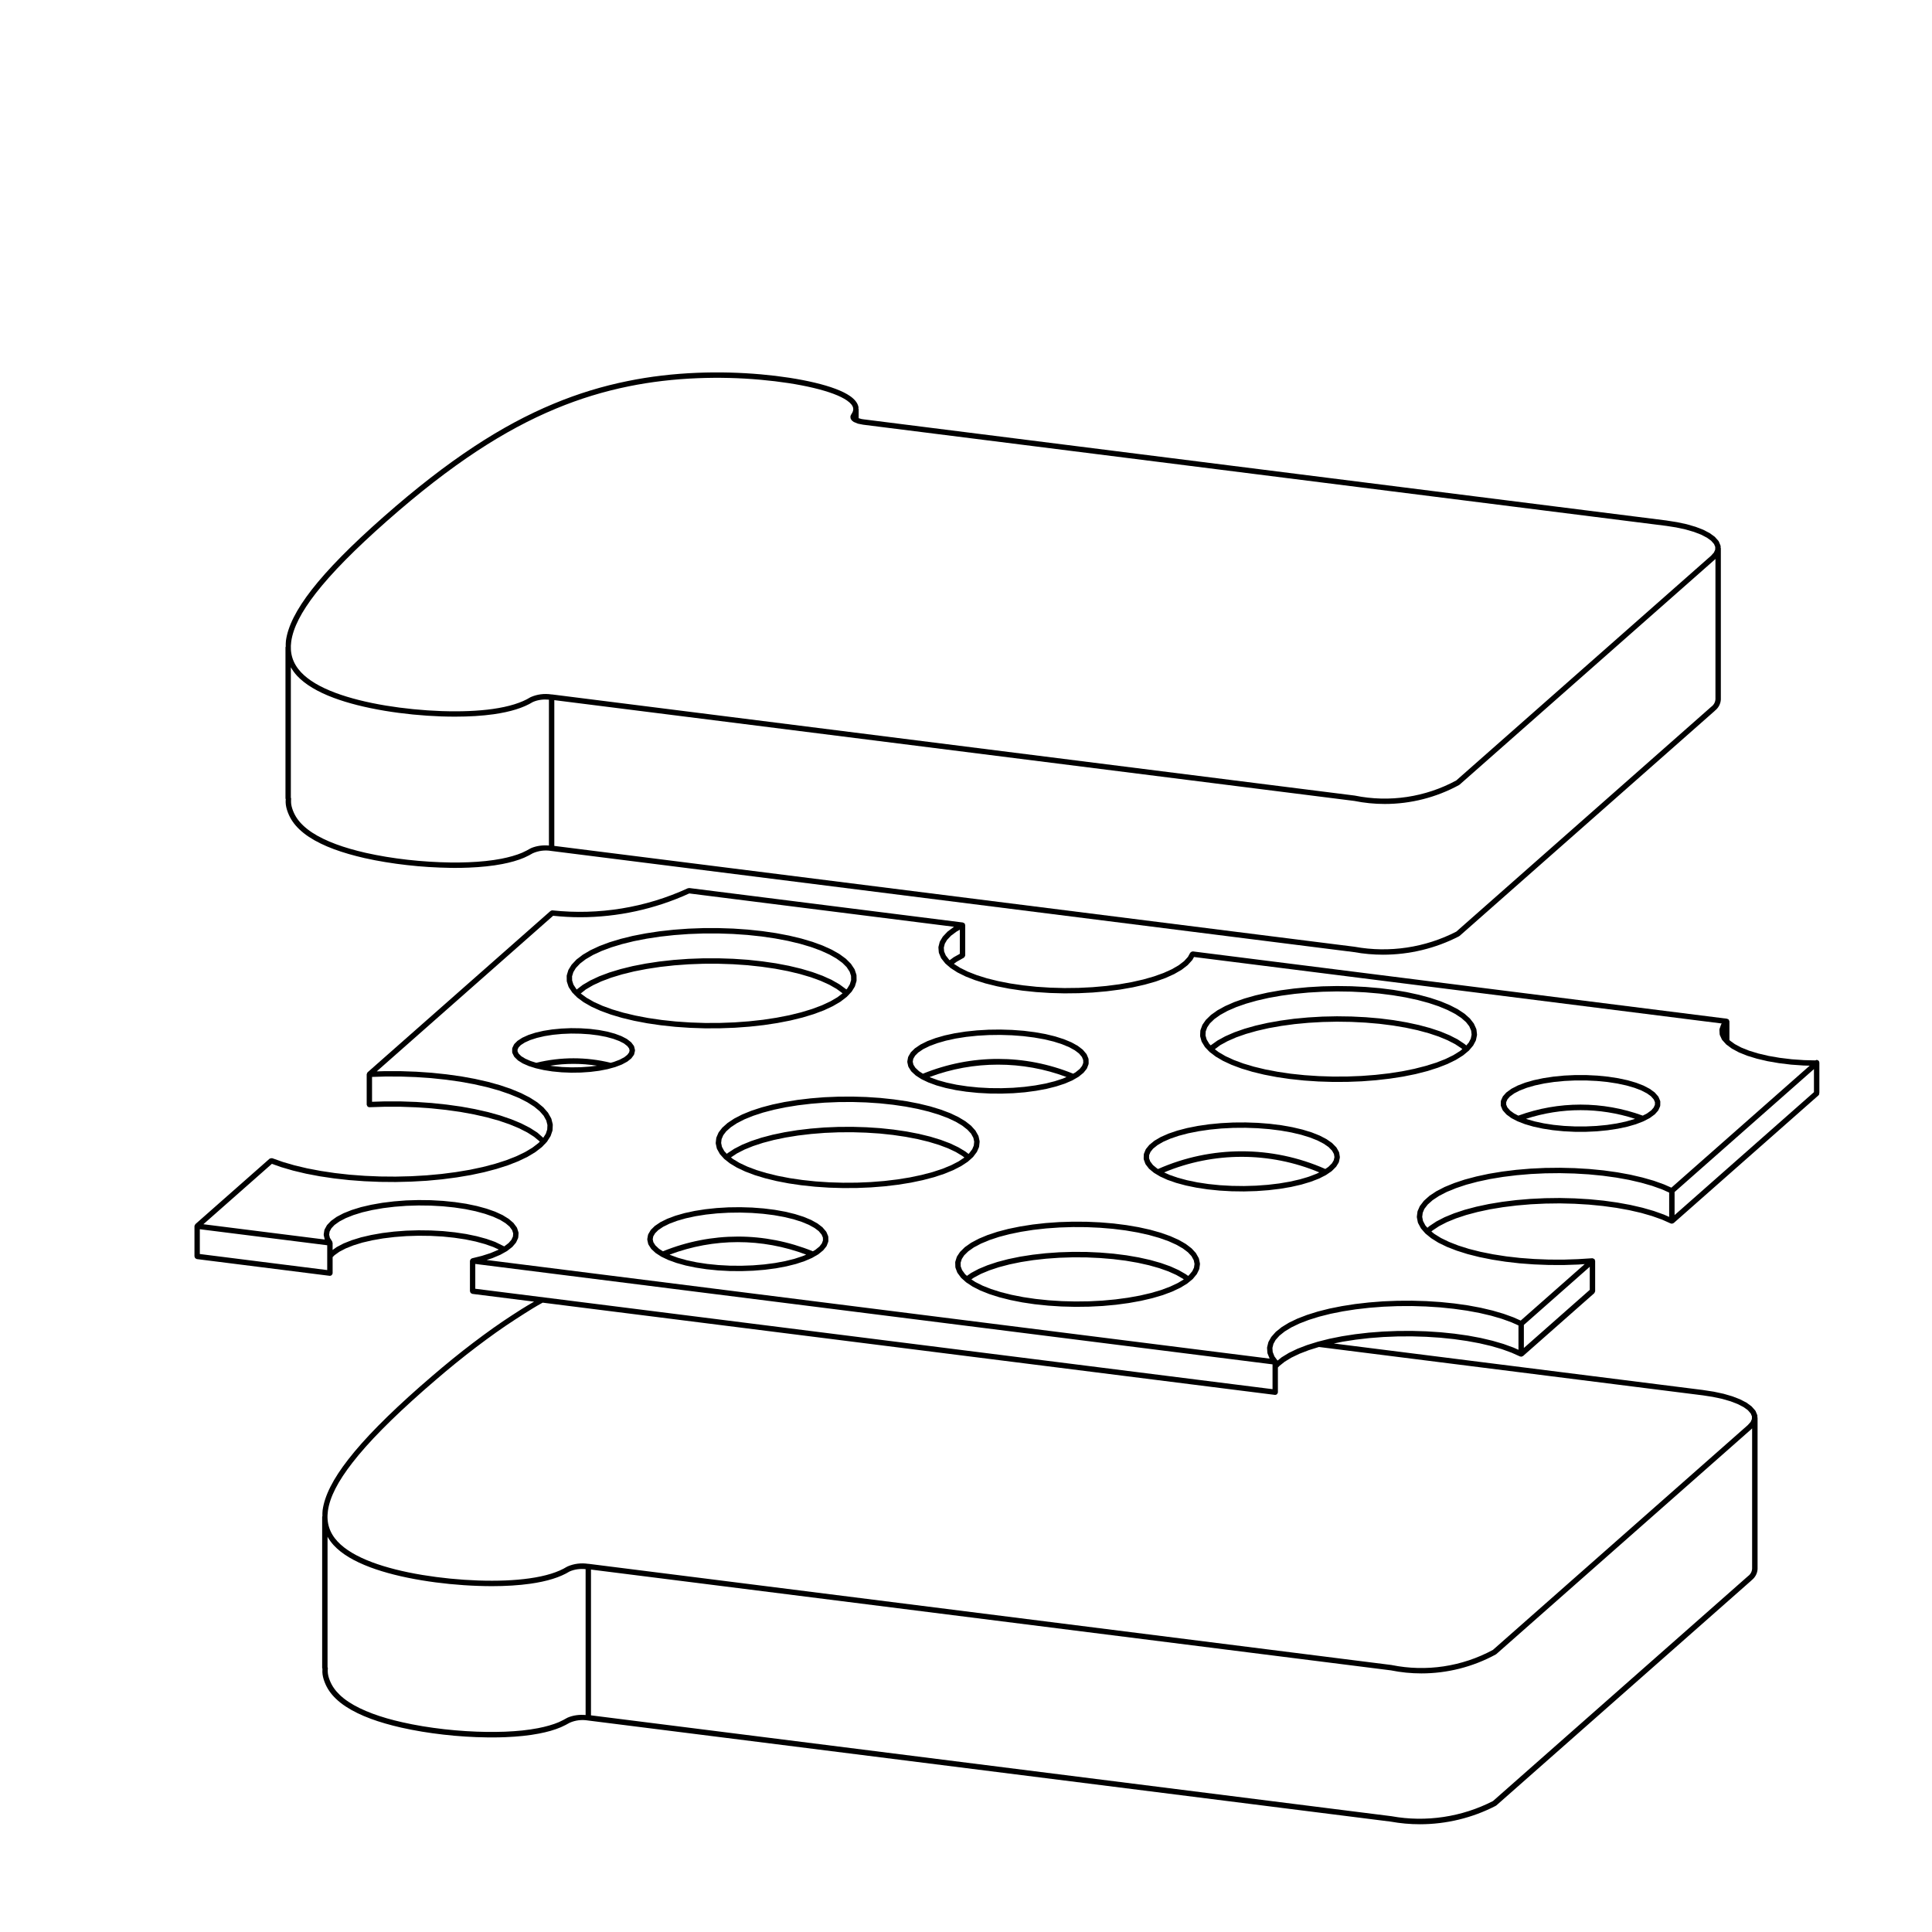 <?xml version="1.0" encoding="UTF-8"?>
<!-- The Best Svg Icon site in the world: iconSvg.co, Visit us! https://iconsvg.co -->
<svg fill="#000000" width="800px" height="800px" version="1.1" viewBox="144 144 512 512" xmlns="http://www.w3.org/2000/svg">
 <g>
  <path d="m219.7 356.68c0.031 0.828 0.227 1.676 0.613 2.691 0.34 0.859 0.738 1.625 1.227 2.332 0.48 0.703 1.078 1.402 1.777 2.066 0.742 0.707 1.609 1.398 2.578 2.035 0.922 0.609 1.965 1.195 3.09 1.742 1.062 0.523 2.254 1.027 3.527 1.5 1.176 0.438 2.484 0.867 3.891 1.273 1.328 0.383 2.727 0.742 4.184 1.078 1.816 0.41 3.676 0.766 5.519 1.066 1.902 0.316 3.832 0.582 5.727 0.793 1.945 0.223 3.887 0.395 5.781 0.512 1.969 0.121 3.887 0.195 5.703 0.223 0.402 0.004 0.801 0.012 1.199 0.012 1.25 0 2.488-0.023 3.691-0.074 1.574-0.059 3.129-0.172 4.625-0.328 1.543-0.156 2.981-0.367 4.269-0.621 1.055-0.203 2.082-0.441 3.066-0.723 1.055-0.305 1.977-0.625 2.75-0.965 0.887-0.383 1.629-0.801 2.289-1.176h0.004c1.531-0.676 3.203-0.887 4.852-0.609 0.004 0 0.012-0.004 0.016-0.004s0.008 0.008 0.016 0.008l212.72 26.805c2.555 0.461 5.141 0.688 7.723 0.688 6.965 0 13.914-1.664 20.129-4.879 0.027-0.016 0.031-0.047 0.055-0.066 0.027-0.02 0.062-0.012 0.086-0.031l67.621-59.637c0.012-0.012 0.008-0.027 0.02-0.039 0.934-0.719 1.523-1.789 1.594-2.957 0-0.008-0.008-0.016-0.008-0.023 0-0.008 0.008-0.012 0.008-0.02v-40.074c0-0.051-0.043-0.082-0.055-0.129l0.004-0.332c0-0.098-0.016-0.191-0.055-0.285l-0.418-1.004c-0.031-0.07-0.07-0.133-0.117-0.191l-0.961-1.078-1.34-0.973-1.703-0.891-2.031-0.781-2.336-0.684-2.582-0.551-2.754-0.434c-0.004 0-0.004 0.004-0.008 0-0.004 0-0.008-0.004-0.012-0.008l-212.76-26.805h-0.004l-0.598-0.09-0.758-0.219v-2.394c0-0.059-0.051-0.098-0.062-0.152-0.008-0.121 0.039-0.246 0.02-0.367-0.184-1.055-0.941-2.047-2.242-2.957-1.934-1.34-5.102-2.535-9.422-3.562-4.078-0.965-8.969-1.723-14.145-2.184-5.606-0.496-11.281-0.641-16.898-0.414-6.344 0.25-12.543 0.98-18.43 2.18-6.766 1.367-13.164 3.324-19.578 5.988-7.039 2.918-13.957 6.637-21.145 11.367-7.566 4.981-15.43 11.078-24.035 18.66-8.582 7.566-14.805 13.891-19.039 19.332-4.043 5.211-6.269 9.609-6.801 13.457-0.074 0.547-0.051 1.062-0.055 1.59-0.016 0.059-0.066 0.102-0.066 0.164v40.074c0 0.07 0.055 0.113 0.074 0.18-0.023 0.297-0.039 0.594-0.027 0.895zm64.938 12.129c-0.016 0.004-0.016 0.023-0.027 0.031-0.012 0.004-0.023 0-0.035 0.004-0.648 0.363-1.379 0.777-2.223 1.141-0.719 0.309-1.586 0.613-2.578 0.895-0.941 0.27-1.93 0.5-2.941 0.699-1.25 0.242-2.648 0.449-4.148 0.605-1.465 0.152-2.992 0.262-4.535 0.32-1.559 0.062-3.184 0.082-4.812 0.062-1.789-0.023-3.684-0.098-5.633-0.223-1.871-0.117-3.789-0.285-5.711-0.5-1.871-0.211-3.773-0.473-5.652-0.781-1.82-0.301-3.652-0.656-5.438-1.055-1.426-0.328-2.793-0.68-4.098-1.055-1.371-0.398-2.648-0.816-3.793-1.246-1.23-0.457-2.375-0.945-3.398-1.445-1.074-0.516-2.055-1.074-2.926-1.648-0.895-0.594-1.699-1.227-2.383-1.879-0.621-0.594-1.156-1.215-1.578-1.84-0.43-0.621-0.777-1.289-1.078-2.043-0.328-0.855-0.492-1.566-0.516-2.231-0.016-0.328 0.004-0.66 0.023-0.984 0.004-0.086-0.055-0.145-0.078-0.223v-34.578c0.453 0.789 0.988 1.551 1.656 2.269 2.117 2.262 5.387 4.231 9.719 5.844 3.769 1.406 8.336 2.559 13.559 3.43 4.809 0.797 9.969 1.309 14.926 1.48 1.258 0.043 2.484 0.062 3.68 0.062 3.754 0 7.168-0.211 10.18-0.633 4.504-0.641 7.906-1.707 10.414-3.246h0.008c1.336-0.594 2.805-0.758 4.25-0.621v38.656c-1.645-0.137-3.305 0.059-4.832 0.73zm218.43 26.102c-0.008 0-0.016 0.004-0.023 0.004-0.008 0-0.012-0.008-0.016-0.012l-212.13-26.73v-38.629l211.95 26.703h0.016c2.684 0.543 5.398 0.812 8.105 0.812 6.844 0 13.633-1.707 19.703-5.019 0.023-0.012 0.023-0.043 0.047-0.059 0.023-0.016 0.059-0.012 0.082-0.031l67.621-59.637c0.012-0.012 0.008-0.031 0.02-0.043s0.027-0.004 0.039-0.016l0.129-0.145v37.191c-0.043 0.789-0.438 1.504-1.082 1.973-0.008 0.008-0.008 0.02-0.016 0.027-0.008 0.008-0.023 0.004-0.031 0.012l-67.543 59.574c-8.227 4.246-17.766 5.676-26.871 4.023zm-281.88-80.934c0.496-3.59 2.629-7.773 6.516-12.777 4.176-5.367 10.344-11.625 18.852-19.133 8.551-7.539 16.363-13.598 23.875-18.543 7.109-4.676 13.949-8.348 20.91-11.238 6.316-2.621 12.633-4.555 19.312-5.91 5.809-1.18 11.938-1.902 18.203-2.148 5.531-0.223 11.164-0.09 16.715 0.414 5.113 0.453 9.934 1.195 13.941 2.144 4.144 0.988 7.148 2.109 8.934 3.344 0.984 0.684 1.539 1.367 1.652 2.031 0.09 0.5-0.07 1.031-0.488 1.617-0.016 0.023-0.004 0.051-0.016 0.074-0.016 0.027-0.051 0.031-0.062 0.059l-0.109 0.254c-0.043 0.117-0.062 0.242-0.051 0.363l0.031 0.254c0.012 0.109 0.051 0.215 0.113 0.309l0.164 0.246c0.039 0.062 0.094 0.117 0.152 0.168l0.418 0.316 1.098 0.453 1.363 0.27h0.02c0.004 0 0.004 0.004 0.004 0.004l212.76 26.805h0.02l2.672 0.418 2.492 0.539 2.231 0.648 1.898 0.727 1.535 0.801 1.133 0.816 0.766 0.879 0.316 0.762-0.012 0.715-0.336 0.762-0.762 0.852-67.523 59.555c-8.18 4.441-17.711 5.875-26.848 4.019-0.012-0.004-0.016 0.008-0.027 0.004-0.012 0-0.016-0.012-0.027-0.016l-212.76-26.805c-0.004 0-0.008 0.004-0.016 0.004-0.02-0.004-0.035 0-0.055 0-0.008 0-0.012-0.008-0.02-0.008s-0.012 0.008-0.016 0.008c-1.891-0.289-3.789-0.055-5.527 0.711-0.02 0.008-0.02 0.031-0.039 0.039-0.016 0.008-0.035 0-0.051 0.008-2.309 1.441-5.656 2.481-9.949 3.09-3.887 0.551-8.469 0.734-13.613 0.562-4.898-0.172-9.996-0.68-14.742-1.461-5.137-0.855-9.609-1.988-13.293-3.359-4.129-1.535-7.211-3.379-9.176-5.481-2.172-2.34-3.019-5.012-2.582-8.164z"/>
  <path d="m319.17 415.71 3.789 0.41 3.891 0.266 3.957 0.133 3.977-0.012 3.957-0.145 3.883-0.285 3.777-0.414 3.633-0.551 3.445-0.668 3.223-0.793 2.961-0.898 2.68-1.004 2.363-1.102 2.031-1.188 1.672-1.285 0.387-0.41c0.027-0.023 0.07-0.016 0.094-0.043s0.016-0.066 0.035-0.098l0.773-0.82 0.801-1.289c0.035-0.055 0.059-0.113 0.078-0.172l0.395-1.312c0.02-0.074 0.031-0.145 0.031-0.215l-0.02-1.312c0-0.074-0.016-0.148-0.035-0.215l-0.434-1.309c-0.02-0.055-0.051-0.113-0.078-0.164l-0.934-1.402-1.324-1.324-1.699-1.246-2.051-1.168-2.387-1.082-2.699-0.988-2.988-0.887-3.242-0.777-3.457-0.656-3.644-0.531-3.789-0.402-3.891-0.27-3.957-0.129-3.977 0.004-3.957 0.145-3.887 0.285-3.777 0.414-3.633 0.551-3.445 0.668-3.219 0.793-2.965 0.898-2.676 1.004-2.367 1.102-2.031 1.195-1.668 1.273-1.293 1.379-0.797 1.289c-0.035 0.051-0.059 0.109-0.078 0.168l-0.395 1.309c-0.02 0.07-0.031 0.145-0.031 0.215l0.02 1.32c0 0.074 0.016 0.148 0.035 0.215l0.434 1.309c0.02 0.059 0.051 0.113 0.082 0.168l0.93 1.391 0.578 0.578c0.02 0.027 0.012 0.066 0.035 0.094 0.027 0.031 0.074 0.023 0.109 0.051l0.602 0.602 1.691 1.246 2.051 1.168 2.391 1.082 2.699 0.988 2.981 0.887 3.242 0.777 3.465 0.66 3.617 0.527c0.012 0.004 0.02 0.004 0.031 0.004zm-23.547-11.867-0.02-1.102 0.34-1.117 0.656-1.082 1.121-1.188 1.512-1.156 1.898-1.113 2.258-1.047 2.582-0.969 2.887-0.875 3.148-0.777 3.379-0.656 3.57-0.543 3.723-0.41 3.832-0.281 3.902-0.145 3.926-0.004 3.906 0.129 3.844 0.266 3.734 0.398 3.586 0.527 3.394 0.641 3.172 0.758 2.906 0.859 2.609 0.953 2.277 1.031 1.922 1.094 1.543 1.125 1.145 1.137 0.793 1.215 0.367 1.113 0.02 1.098-0.34 1.121-0.66 1.086-0.27 0.285-0.129-0.117-1.699-1.246-2.051-1.168-2.387-1.082-2.699-0.988-2.988-0.887-3.242-0.777-3.457-0.66-3.644-0.527-3.789-0.41-3.891-0.266-3.957-0.129-3.977 0.004-3.957 0.145-3.887 0.285-3.777 0.414-3.633 0.551-3.445 0.668-3.219 0.793-2.965 0.898-2.676 1.004-2.367 1.102-2.031 1.191-1.578 1.211-0.078-0.078-0.789-1.207zm16.738 9.285-3.172-0.758-2.902-0.859-2.609-0.953-2.281-1.031-1.922-1.094-1.539-1.125-0.023-0.023 1.324-1.062 1.898-1.113 2.258-1.047 2.582-0.969 2.887-0.875 3.148-0.777 3.379-0.656 3.57-0.543 3.723-0.41 3.832-0.281 3.902-0.145 3.926-0.004 3.906 0.129 3.844 0.262 3.734 0.402 3.586 0.523 3.394 0.645 3.172 0.758 2.906 0.859 2.609 0.953 2.277 1.031 1.922 1.094 1.57 1.152 0.031 0.027-1.359 1.039-1.898 1.105-2.254 1.047-2.59 0.969-2.883 0.875-3.152 0.777-3.379 0.656-3.57 0.543-3.723 0.41-3.828 0.281-3.902 0.145-3.926 0.012-3.906-0.133-3.844-0.262-3.75-0.402-3.57-0.523z"/>
  <path d="m311.94 421.11-0.605-0.809c-0.035-0.051-0.078-0.094-0.129-0.133l-1.098-0.848-1.422-0.738-1.73-0.645-1.996-0.547-2.219-0.422-2.387-0.301-2.5-0.164-2.543-0.035-2.527 0.109-2.457 0.234-2.312 0.367-2.117 0.492-1.883 0.613-1.598 0.723-1.285 0.832-0.793 0.793c-0.055 0.059-0.102 0.121-0.137 0.195l-0.398 0.828c-0.043 0.098-0.07 0.203-0.07 0.309v0.836c0 0.109 0.023 0.215 0.074 0.316l0.41 0.828c0.035 0.074 0.078 0.137 0.137 0.191l0.914 0.891 1.258 0.789 1.586 0.695 1.871 0.59 2.109 0.48 2.269 0.359c0.016 0.004 0.031 0.004 0.043 0.004l2.449 0.234 2.527 0.098 2.543-0.035 2.5-0.172 2.387-0.301 2.231-0.434 2.004-0.551 1.746-0.664 1.445-0.777 0.98-0.773c0.051-0.039 0.094-0.082 0.133-0.137l0.602-0.812c0.055-0.074 0.098-0.164 0.117-0.262l0.195-0.832c0.023-0.109 0.023-0.223 0-0.328l-0.203-0.836c-0.02-0.086-0.059-0.176-0.121-0.254zm-11.648 5.547-2.422 0.168-2.465 0.035-2.449-0.094-2.391-0.23-0.754-0.117c4.102-0.645 8.273-0.645 12.371 0.004zm10.426-3.754-0.461 0.621-0.793 0.641-1.254 0.668-1.598 0.605-0.777 0.211c-6.461-1.59-13.254-1.59-19.715 0.004l-1.496-0.477-1.418-0.621-1.047-0.641-0.715-0.707-0.281-0.57v-0.508l0.281-0.574 0.582-0.605 1.066-0.684 1.434-0.645 1.758-0.566 2.012-0.469 2.219-0.355 2.371-0.227 2.449-0.102 2.465 0.035 2.422 0.156 2.301 0.289 2.121 0.402 1.879 0.512 1.59 0.59 1.23 0.629 0.91 0.715 0.461 0.613 0.129 0.527z"/>
  <path d="m384.69 426.57c0.02 0.078 0.051 0.152 0.094 0.223l0.641 1.02c0.035 0.055 0.07 0.098 0.113 0.145l1.141 1.059 1.504 0.969 0.031 0.016c0.004 0 0.008 0.004 0.012 0.004l1.801 0.855 2.16 0.789 2.434 0.676 2.676 0.566 2.84 0.43h0.035l3.016 0.309 3.113 0.168 3.144 0.023 3.133-0.109 3.066-0.25 2.938-0.391 2.769-0.512 2.543-0.641 2.289-0.746 1.992-0.855 1.664-0.961 1.309-1.066 0.809-1.004c0.051-0.059 0.082-0.121 0.113-0.191l0.395-1.031c0.031-0.09 0.043-0.176 0.043-0.27l-0.02-1.047c0-0.09-0.02-0.176-0.055-0.262l-0.434-1.027c-0.031-0.07-0.062-0.129-0.113-0.184l-0.949-1.113-1.328-1.012-1.676-0.926-2.008-0.832-2.301-0.734-2.559-0.621-2.785-0.492-2.953-0.375-3.066-0.23-3.141-0.098-3.144 0.039-3.106 0.184-3.012 0.316-2.859 0.449-2.66 0.574-2.422 0.699-2.141 0.801-1.828 0.906-1.496 1.012-1.004 0.984c-0.043 0.043-0.082 0.094-0.113 0.148l-0.602 1.02c-0.043 0.074-0.074 0.152-0.09 0.234l-0.191 1.039c-0.016 0.094-0.016 0.191 0.004 0.285zm40.992 3.262-2.18 0.707-2.449 0.613-2.691 0.496-2.867 0.379-2.996 0.246-3.07 0.109-3.078-0.023-3.047-0.164-2.965-0.305-2.781-0.418-2.594-0.547-2.336-0.645-2.043-0.742-0.234-0.113c11.629-4.379 24.652-4.379 36.285-0.004zm-39.656-5.238 0.492-0.832 0.832-0.832 1.309-0.887 1.684-0.832 2.023-0.754 2.32-0.668 2.578-0.562 2.781-0.438 2.941-0.309 3.039-0.176 3.078-0.039 3.074 0.098 3 0.227 2.879 0.363 2.707 0.48 2.469 0.594 2.195 0.699 1.879 0.777 1.516 0.832 1.125 0.848 0.773 0.922 0.336 0.809 0.016 0.762-0.305 0.801-0.625 0.801-1.105 0.895-0.637 0.367c-12.855-5.219-26.961-5.219-39.816 0.004l-1.027-0.656-0.973-0.914-0.527-0.836-0.172-0.777z"/>
  <path d="m400.46 451.88 0.738-0.656c0.027-0.023 0.07-0.016 0.094-0.047 0.012-0.016 0.004-0.035 0.012-0.051l0.562-0.5 1.02-1.352 0.535-1.219c0.031-0.062 0.051-0.137 0.055-0.211l0.133-1.238c0.012-0.074 0.004-0.152-0.012-0.227l-0.266-1.23c-0.016-0.062-0.039-0.129-0.074-0.191l-0.758-1.348-1.145-1.27-1.512-1.191-1.859-1.117-2.188-1.039-2.496-0.941-2.773-0.848-3.027-0.738-3.246-0.625-3.418-0.496-3.562-0.379-3.664-0.246-3.719-0.113-3.734 0.023-3.711 0.152-3.633 0.297-3.523 0.418-3.375 0.547-3.18 0.664-2.953 0.777-2.695 0.887-2.406 0.98-2.098 1.078-1.758 1.16-1.406 1.254-0.93 1.195c-0.035 0.051-0.062 0.098-0.09 0.152l-0.531 1.227c-0.031 0.07-0.051 0.137-0.055 0.207l-0.137 1.234c-0.012 0.078-0.004 0.156 0.012 0.23l0.27 1.234c0.016 0.07 0.039 0.133 0.074 0.191l0.754 1.344 1.145 1.273 0.074 0.059h0.004l1.434 1.129 1.859 1.117 2.188 1.031 2.496 0.945 2.773 0.84 3.031 0.742 3.242 0.625 3.394 0.496h0.031l3.559 0.379 3.664 0.246 3.719 0.109 3.734-0.02 3.703-0.156 3.641-0.289 3.527-0.422 3.371-0.543 3.18-0.668 2.953-0.773 2.695-0.887 2.406-0.984 2.098-1.074zm-65.348-4.984 0.113-1.008 0.453-1.047 0.781-1.023 1.234-1.098 1.609-1.062 1.973-1.012 2.301-0.934 2.609-0.855 2.879-0.758 3.109-0.648 3.312-0.535 3.469-0.41 3.578-0.289 3.656-0.152 3.684-0.023 3.664 0.113 3.609 0.242 3.508 0.375 3.359 0.492 3.18 0.609 2.957 0.719 2.691 0.82 2.394 0.898 2.07 0.98 1.723 1.031 1.348 1.059 0.969 1.047 0.613 1.121 0.215 1.02-0.109 1.023-0.402 0.961-0.836 1.102-0.16 0.141-0.824-0.633-1.859-1.117-2.188-1.039-2.496-0.941-2.773-0.848-3.027-0.738-3.246-0.625-3.418-0.5-3.562-0.379-3.664-0.242-3.719-0.113-3.734 0.023-3.711 0.152-3.633 0.297-3.523 0.418-3.375 0.547-3.18 0.664-2.953 0.777-2.695 0.887-2.406 0.98-2.098 1.078-1.738 1.141-0.234 0.191-0.668-0.73-0.613-1.121zm60.898 5.926-2.301 0.941-2.609 0.855-2.879 0.754-3.109 0.656-3.305 0.531-3.465 0.414-3.586 0.285-3.656 0.156-3.684 0.02-3.664-0.109-3.609-0.242-3.523-0.375-3.352-0.492-3.172-0.613-2.957-0.723-2.695-0.816-2.394-0.906-2.07-0.973-1.723-1.031-0.547-0.43 1.594-1.055 1.973-1.012 2.301-0.934 2.609-0.855 2.879-0.758 3.109-0.648 3.312-0.535 3.469-0.41 3.578-0.289 3.656-0.152 3.684-0.023 3.664 0.113 3.609 0.234 3.508 0.375 3.359 0.496 3.18 0.609 2.957 0.719 2.691 0.82 2.394 0.898 2.07 0.98 1.727 1.039 0.543 0.422-1.598 1.055z"/>
  <path d="m363.45 471.54-0.434-1.023c-0.031-0.062-0.07-0.121-0.113-0.176l-0.953-1.113-1.324-1.008-1.672-0.926-2-0.832-2.297-0.727-2.559-0.621-2.781-0.5-2.945-0.367-3.066-0.234-3.129-0.094-3.141 0.039-3.106 0.184-3.008 0.32-2.856 0.449-2.656 0.574-2.422 0.695-2.137 0.801-1.824 0.898-1.492 1.008-1.004 0.984c-0.043 0.043-0.082 0.094-0.113 0.148l-0.602 1.02c-0.043 0.074-0.074 0.152-0.09 0.234l-0.188 1.039c-0.016 0.094-0.016 0.188 0.004 0.281l0.227 1.031c0.02 0.082 0.051 0.156 0.094 0.227l0.641 1.012c0.035 0.055 0.074 0.098 0.113 0.145l1.141 1.059 1.5 0.969 1.844 0.875 2.156 0.781 2.441 0.68 2.672 0.555 2.832 0.434c0.016 0.004 0.023 0.004 0.035 0.004l3.012 0.305 3.109 0.168 3.141 0.023 3.129-0.109 3.059-0.25 2.938-0.383 2.762-0.516 2.543-0.633 2.281-0.754 1.988-0.852 1.664-0.961 1.305-1.066 0.805-1c0.051-0.059 0.082-0.121 0.113-0.191l0.395-1.027c0.031-0.09 0.043-0.176 0.043-0.27l-0.02-1.039c0-0.09-0.02-0.184-0.055-0.27zm-6.738 5.344-2.176 0.715-2.457 0.609-2.68 0.5-2.863 0.375-2.992 0.246-3.066 0.109-3.074-0.023-3.039-0.164-2.961-0.301-2.773-0.422-2.59-0.543-2.336-0.648-2.035-0.738-0.223-0.105c11.746-4.426 24.465-4.426 36.203-0.008zm5.078-3.352-0.625 0.805-1.102 0.895-0.645 0.371c-12.832-5.199-26.895-5.199-39.738 0.004l-1.031-0.664-0.973-0.914-0.527-0.832-0.168-0.773 0.137-0.773 0.492-0.828 0.832-0.832 1.305-0.879 1.684-0.832 2.016-0.754 2.32-0.664 2.57-0.555 2.773-0.438 2.934-0.309 3.039-0.176 3.078-0.039 3.066 0.094 2.996 0.23 2.875 0.359 2.699 0.488 2.469 0.594 2.188 0.695 1.875 0.777 1.516 0.832 1.121 0.84 0.773 0.926 0.336 0.797 0.016 0.758z"/>
  <path d="m525.05 426.96 2.539-0.988 2.238-1.094 1.891-1.176 1.473-1.215h0.004l0.062-0.051 1.152-1.359 0.668-1.258c0.035-0.059 0.055-0.121 0.07-0.191l0.262-1.273c0.016-0.074 0.02-0.148 0.012-0.227l-0.148-1.273c-0.004-0.07-0.023-0.137-0.055-0.203l-0.641-1.41-1.043-1.34-1.418-1.258-1.781-1.18-2.125-1.098-2.445-1.02-2.746-0.914-3.012-0.812-3.254-0.707-3.449-0.582-3.609-0.457-3.734-0.32-3.812-0.191-3.852-0.055-3.848 0.082-3.805 0.223-3.711 0.355-3.582 0.48-3.414 0.605-3.207 0.727-2.957 0.84-2.691 0.945-2.391 1.051-2.066 1.133-1.711 1.219-1.352 1.312-0.867 1.246c-0.035 0.051-0.062 0.102-0.082 0.164l-0.469 1.27c-0.023 0.07-0.039 0.137-0.043 0.211l-0.062 1.27c-0.004 0.074 0.004 0.152 0.023 0.223l0.348 1.273c0.02 0.062 0.043 0.121 0.078 0.184l0.84 1.371 0.906 0.945c0.012 0.02 0.004 0.043 0.02 0.059 0.02 0.023 0.051 0.016 0.07 0.035l0.246 0.254 1.605 1.219 1.953 1.145 2.281 1.055 2.602 0.969 2.883 0.867 3.133 0.758 3.352 0.641 3.508 0.516h0.031l3.676 0.391 3.777 0.254 3.844 0.121 3.856-0.016 3.828-0.148 3.758-0.289 3.656-0.418 3.508-0.539 3.312-0.668 3.09-0.789zm-61.578-8.562 0.051-1.055 0.398-1.082 0.719-1.059 1.18-1.137 1.566-1.113 1.938-1.062 2.281-0.992 2.602-0.91 2.879-0.816 3.133-0.715 3.352-0.594 3.527-0.477 3.656-0.348 3.75-0.215 3.797-0.082 3.805 0.055 3.766 0.191 3.68 0.316 3.551 0.449 3.387 0.57 3.184 0.684 2.938 0.793 2.656 0.887 2.344 0.973 2.004 1.031 1.637 1.078 1.25 1.098 0.859 1.094 0.508 1.168 0.121 1.059-0.215 1.062-0.531 1.031-0.66 0.77-0.465-0.391-1.781-1.18-2.125-1.098-2.445-1.02-2.746-0.914-3.012-0.812-3.254-0.699-3.449-0.586-3.609-0.457-3.734-0.32-3.812-0.191-3.852-0.055-3.848 0.082-3.805 0.223-3.715 0.348-3.578 0.488-3.414 0.605-3.207 0.727-2.957 0.84-2.691 0.945-2.387 1.043-2.07 1.133-1.688 1.199-0.082 0.07-0.391-0.402-0.699-1.168zm55.34 8.848-3.242 0.66-3.438 0.535-3.602 0.41-3.711 0.285-3.777 0.148-3.805 0.016-3.789-0.121-3.731-0.25-3.637-0.383-3.465-0.512-3.285-0.625-3.059-0.738-2.801-0.84-2.508-0.934-2.176-1-1.82-1.062-1.023-0.777 1.43-1.082 1.945-1.059 2.285-1.004 2.602-0.91 2.879-0.816 3.133-0.715 3.356-0.594 3.523-0.48 3.656-0.344 3.75-0.215 3.797-0.082 3.805 0.055 3.766 0.191 3.68 0.316 3.551 0.449 3.387 0.57 3.184 0.684 2.938 0.793 2.656 0.887 2.344 0.973 2.004 1.031 1.652 1.094 0.266 0.223-0.641 0.523-1.746 1.086-2.121 1.031-2.445 0.953-2.746 0.859z"/>
  <path d="m542.18 438.12c0.031 0.07 0.07 0.133 0.117 0.191l0.93 1.043 1.293 0.949 1.445 0.75c0.02 0.012 0.035 0.02 0.055 0.027l0.145 0.074 1.957 0.758 2.25 0.656 2.496 0.535 2.648 0.41c0.012 0.004 0.023 0.004 0.039 0.004l2.832 0.281 2.922 0.145 2.957 0.004 2.926-0.137 2.844-0.277 2.699-0.41 2.516-0.531 2.273-0.656 1.992-0.766 1.684-0.871 1.34-0.984 0.836-0.934c0.051-0.059 0.094-0.117 0.121-0.188l0.43-0.965c0.039-0.09 0.059-0.188 0.059-0.285l0.012-0.969c0-0.094-0.016-0.191-0.055-0.281l-0.402-0.965c-0.031-0.07-0.07-0.133-0.117-0.191l-0.926-1.043-1.301-0.945-1.637-0.855-1.957-0.758-2.25-0.656-2.496-0.535-2.691-0.414-2.832-0.281-2.922-0.145-2.953-0.004-2.926 0.137-2.84 0.277-2.707 0.41-2.516 0.531-2.277 0.656-1.988 0.766-1.684 0.871-1.34 0.984-0.836 0.934c-0.051 0.059-0.094 0.117-0.121 0.188l-0.43 0.965c-0.039 0.09-0.059 0.184-0.059 0.281l-0.012 0.969c0 0.098 0.016 0.195 0.055 0.285zm32.727 3.086-2.426 0.516-2.621 0.398-2.769 0.266-2.859 0.133-2.887-0.004-2.856-0.137-2.781-0.277-2.582-0.398-2.402-0.516-2.144-0.621-0.172-0.066c9.395-3.059 19.5-3.062 28.887-0.004l-0.223 0.086zm-31.742-5.137 0.324-0.734 0.645-0.742 1.133-0.828 1.52-0.781 1.859-0.715 2.168-0.625 2.422-0.516 2.629-0.398 2.769-0.266 2.859-0.133 2.883 0.004 2.856 0.137 2.762 0.27 2.609 0.402 2.402 0.516 2.144 0.621 1.832 0.703 1.473 0.766 1.086 0.781 0.734 0.848 0.305 0.723-0.012 0.68-0.324 0.727-0.645 0.742-1.133 0.828-1.113 0.57c-10.648-3.894-22.328-3.894-32.98 0l-1.094-0.562-1.082-0.781-0.738-0.852-0.301-0.719z"/>
  <path d="m498.81 449.24-0.59-1.062c-0.031-0.059-0.07-0.109-0.113-0.152l-1.094-1.117-1.465-1.023-1.812-0.945-2.129-0.848-2.43-0.742-2.68-0.633-2.898-0.516-3.066-0.383-3.188-0.25-3.258-0.113-3.266 0.02-3.242 0.168-3.148 0.301-3.012 0.438-2.832 0.562-2.598 0.68-2.332 0.793-2.035 0.895-1.707 1-1.344 1.102-0.852 1.043c-0.043 0.055-0.082 0.113-0.109 0.184l-0.441 1.074c-0.035 0.078-0.055 0.164-0.055 0.25l-0.031 1.082c-0.004 0.09 0.012 0.176 0.043 0.262l0.391 1.074c0.023 0.07 0.055 0.133 0.098 0.191l0.898 1.16 1.285 1.066 1.645 0.988 1.973 0.895 2.289 0.797 2.559 0.688 2.793 0.574 2.953 0.449c0.016 0.004 0.023 0.004 0.035 0.004l3.133 0.32 3.227 0.184 3.273 0.043 3.262-0.094 3.199-0.234 3.086-0.367 2.926-0.496 2.727-0.625 2.469-0.742 2.188-0.84 1.871-0.949 0.172-0.117c0.023-0.008 0.035-0.027 0.055-0.039l1.301-0.891 1.16-1.16 0.648-1.059c0.039-0.07 0.07-0.145 0.09-0.223l0.234-1.078c0.02-0.09 0.02-0.184 0.004-0.27l-0.176-1.09c-0.016-0.078-0.043-0.16-0.082-0.227zm-5.852 5.789-2.078 0.797-2.371 0.707-2.637 0.605-2.856 0.488-3.019 0.359-3.133 0.23-3.199 0.094-3.211-0.043-3.164-0.176-3.086-0.316-2.898-0.438-2.715-0.562-2.465-0.664-2.18-0.758-1.449-0.652c13.156-5.496 27.957-5.508 41.121-0.004zm4.5-3.547-0.473 0.809-0.949 0.945-0.816 0.555c-14.129-6.254-30.223-6.242-44.328 0.008l-0.262-0.156-1.082-0.891-0.727-0.961-0.305-0.848 0.02-0.812 0.355-0.859 0.68-0.852 1.152-0.934 1.543-0.898 1.902-0.836 2.231-0.758 2.508-0.66 2.754-0.543 2.941-0.43 3.078-0.297 3.18-0.164 3.207-0.023 3.191 0.113 3.125 0.246 2.996 0.375 2.824 0.5 2.598 0.613 2.328 0.715 2.012 0.797 1.664 0.867 1.285 0.887 0.926 0.961 0.488 0.875 0.137 0.82z"/>
  <path d="m461.74 477.59c-0.016-0.074-0.039-0.145-0.074-0.207l-0.754-1.328-1.145-1.238-1.523-1.16-1.875-1.074-2.211-0.992-2.519-0.898-2.805-0.793-3.047-0.676-3.254-0.555-3.418-0.434-3.539-0.297-3.621-0.164-3.652-0.02-3.633 0.113-3.57 0.254-3.469 0.391-3.312 0.523-3.125 0.641-2.887 0.758-2.621 0.871-2.328 0.973-2.004 1.062-1.652 1.16-1.285 1.266-0.781 1.176c-0.035 0.055-0.062 0.113-0.082 0.176l-0.379 1.199c-0.023 0.078-0.039 0.156-0.035 0.234l0.035 1.211c0 0.078 0.016 0.156 0.043 0.23l0.449 1.195c0.023 0.059 0.055 0.117 0.094 0.168l0.953 1.289 1.34 1.195 1.699 1.121 2.047 1.039 2.371 0.941 2.668 0.848 2.926 0.734 3.152 0.625 3.312 0.492h0.031l3.484 0.363 3.586 0.23 3.641 0.09 3.644-0.043 3.609-0.184 3.527-0.324 3.394-0.457 3.223-0.582 3.012-0.703 2.766-0.812 2.477-0.926 2.164-1.02 1.832-1.113 0.82-0.672c0.016-0.02 0.047-0.012 0.062-0.031 0.004-0.008 0-0.016 0.004-0.023l0.59-0.484 1.078-1.309 0.586-1.191c0.035-0.07 0.059-0.145 0.07-0.215l0.168-1.207c0.012-0.078 0.012-0.164-0.012-0.234zm-5.629 6.43-2.047 0.961-2.371 0.887-2.676 0.789-2.938 0.684-3.152 0.566-3.332 0.449-3.465 0.32-3.559 0.184-3.59 0.043-3.586-0.09-3.531-0.227-3.438-0.359-3.262-0.48-3.086-0.609-2.848-0.715-2.574-0.816-2.262-0.895-1.918-0.969-1.047-0.691 0.676-0.477 1.871-0.992 2.219-0.922 2.527-0.84 2.805-0.738 3.051-0.629 3.254-0.508 3.406-0.379 3.519-0.25 3.578-0.113 3.59 0.02 3.566 0.164 3.484 0.289 3.356 0.418 3.191 0.551 2.965 0.66 2.715 0.766 2.422 0.855 2.102 0.945 1.746 1 0.25 0.184zm4.309-4.086-0.438 0.934-0.887 1.066-0.23 0.188-0.625-0.453-1.871-1.074-2.215-1-2.519-0.895-2.805-0.793-3.039-0.676-3.258-0.562-3.418-0.43-3.539-0.297-3.621-0.164-3.652-0.02-3.633 0.113-3.57 0.254-3.465 0.391-3.316 0.516-3.125 0.645-2.887 0.758-2.621 0.871-2.328 0.969-2.004 1.066-1.102 0.773-0.488-0.43-0.797-1.098-0.367-0.98-0.023-0.973 0.316-0.992 0.625-0.965 1.098-1.074 1.492-1.047 1.871-0.988 2.219-0.926 2.527-0.84 2.805-0.738 3.055-0.625 3.246-0.512 3.406-0.379 3.519-0.25 3.578-0.113 3.59 0.02 3.566 0.164 3.484 0.289 3.359 0.422 3.188 0.547 2.965 0.66 2.715 0.766 2.426 0.859 2.098 0.941 1.73 0.988 1.352 1.023 0.953 1.02 0.602 1.094 0.195 0.98z"/>
  <path d="m625.43 424.89c-0.121 0-0.211 0.074-0.312 0.129l-3.023-0.074-3.281-0.23-3.152-0.379-2.973-0.512-2.727-0.641-2.441-0.746-2.082-0.836-1.707-0.91-1.273-0.926-0.145-0.16v-4.922c0-0.02-0.02-0.027-0.02-0.047-0.004-0.078-0.051-0.137-0.082-0.211s-0.039-0.145-0.094-0.207c-0.02-0.023-0.039-0.039-0.066-0.062-0.012-0.012-0.012-0.031-0.023-0.043-0.051-0.039-0.113-0.023-0.172-0.043-0.062-0.027-0.102-0.09-0.172-0.098l-141.56-17.836c-0.051-0.008-0.086 0.031-0.133 0.035-0.098 0.008-0.172 0.023-0.258 0.07-0.086 0.043-0.141 0.09-0.203 0.16-0.035 0.039-0.086 0.043-0.113 0.09l-0.605 1.102-1.023 1.121-1.426 1.094-1.832 1.059-2.184 0.984-2.523 0.906-2.82 0.809-3.086 0.699-3.305 0.582-3.484 0.449-3.609 0.32-3.699 0.184-3.738 0.043-3.731-0.102-3.664-0.234-3.562-0.383-3.41-0.5-3.219-0.629-2.973-0.738-2.695-0.848-2.371-0.93-2.027-1.004-1.648-1.051 0.723-0.539 1.922-1.078c0.035-0.02 0.035-0.059 0.066-0.082 0.074-0.055 0.109-0.121 0.156-0.199 0.051-0.086 0.09-0.156 0.105-0.25 0.004-0.035 0.039-0.055 0.039-0.09v-8.016c0-0.066-0.055-0.109-0.07-0.172-0.016-0.059 0.012-0.121-0.023-0.176-0.008-0.016-0.031-0.016-0.039-0.031-0.02-0.031-0.035-0.055-0.059-0.082-0.051-0.055-0.117-0.07-0.184-0.109-0.07-0.043-0.125-0.094-0.207-0.109-0.016-0.004-0.027-0.023-0.043-0.023l-72.5-9.133c-0.07-0.012-0.125 0.039-0.191 0.051-0.066 0.012-0.133-0.023-0.195 0.008-11.199 5.16-23.625 7.172-35.863 5.863h-0.027-0.012c-0.012 0-0.027-0.004-0.039-0.004-0.152 0-0.281 0.07-0.398 0.152-0.023 0.016-0.051 0.008-0.07 0.023l-48.457 42.738c-0.008 0.008-0.004 0.016-0.012 0.023-0.008 0.008-0.016 0.008-0.023 0.016-0.062 0.062-0.066 0.16-0.102 0.242-0.031 0.082-0.09 0.145-0.094 0.23 0 0.008-0.008 0.012-0.008 0.02v8.016c0 0.004 0.004 0.004 0.004 0.008s-0.004 0.008-0.004 0.012c0.004 0.129 0.082 0.227 0.145 0.328 0.031 0.051 0.027 0.117 0.07 0.156 0.129 0.129 0.305 0.207 0.5 0.207h0.02l4.109-0.129 4.117 0.004 4.098 0.145 4.035 0.277 3.93 0.414 3.789 0.531 3.606 0.66 3.391 0.766 3.141 0.871 2.856 0.973 2.543 1.055 2.203 1.121 1.836 1.172 1.477 1.23 0.016 0.016-0.375 0.391-1.59 1.219-1.969 1.176-2.316 1.113-2.648 1.039-2.957 0.945-3.223 0.848-3.469 0.738-3.672 0.613-3.836 0.496-3.969 0.367-4.059 0.234-4.113 0.102-4.117-0.035-4.09-0.172-4.016-0.301-3.906-0.438-3.754-0.562-3.562-0.676-3.344-0.793-3.09-0.898-2.84-1.004c-0.035-0.012-0.066 0.012-0.102 0.008-0.094-0.02-0.172-0.004-0.266 0.016-0.09 0.02-0.168 0.031-0.246 0.082-0.031 0.02-0.066 0.008-0.094 0.031l-19.602 17.285c-0.012 0.008-0.016 0.016-0.027 0.023l-0.023 0.02c-0.008 0.008-0.004 0.016-0.012 0.023-0.055 0.051-0.062 0.129-0.098 0.195-0.043 0.078-0.117 0.137-0.129 0.23 0 0.008 0.008 0.016 0.008 0.023-0.008 0.023-0.012 0.039-0.012 0.055 0 0.008-0.008 0.012-0.008 0.02v8.016c0 0.082 0.062 0.133 0.086 0.207 0.031 0.094 0.043 0.184 0.105 0.254s0.145 0.09 0.227 0.129c0.07 0.035 0.121 0.105 0.207 0.117l35.188 4.434c0.031 0.004 0.059 0.004 0.09 0.004 0.188 0 0.355-0.078 0.484-0.199 0.043-0.039 0.047-0.102 0.078-0.148 0.059-0.086 0.133-0.164 0.145-0.273 0.004-0.016-0.012-0.027-0.012-0.047 0-0.016 0.016-0.027 0.016-0.043v-4.242l0.5-0.508 1.305-0.93 1.691-0.879 2.043-0.812 2.352-0.727 2.629-0.609 2.856-0.5 3.027-0.367 3.144-0.242 3.211-0.098 3.227 0.039 3.18 0.172 3.078 0.32 2.926 0.438 2.731 0.566 2.469 0.676 2.168 0.762 1.48 0.68-0.203 0.113-1.973 0.832-2.297 0.738-2.617 0.648c-0.051 0.012-0.07 0.062-0.113 0.086-0.062 0.031-0.125 0.039-0.176 0.09-0.031 0.027-0.047 0.062-0.074 0.098-0.051 0.062-0.07 0.129-0.098 0.207-0.016 0.051-0.066 0.078-0.074 0.129-0.004 0.016 0.012 0.027 0.012 0.047 0 0.016-0.016 0.027-0.016 0.043v8.016c0 0.082 0.062 0.133 0.086 0.207 0.031 0.094 0.043 0.184 0.105 0.254s0.145 0.09 0.227 0.129c0.07 0.035 0.121 0.105 0.207 0.117l16.367 2.062c-1.129 0.66-2.281 1.328-3.297 1.973-1.711 1.086-3.394 2.18-5.027 3.281-1.688 1.152-3.387 2.352-5.176 3.672-1.836 1.352-3.617 2.711-5.359 4.074-1.902 1.496-3.754 3-5.555 4.512-1.742 1.457-3.43 2.922-5.117 4.387l-0.66 0.57v0.004h-0.004c-8.594 7.578-14.824 13.902-19.039 19.332-4.051 5.199-6.273 9.605-6.801 13.457-0.074 0.547-0.051 1.062-0.055 1.59-0.016 0.059-0.066 0.102-0.066 0.164v40.07c0 0.07 0.055 0.113 0.074 0.18-0.016 0.301-0.031 0.605-0.02 0.902 0.031 0.832 0.23 1.711 0.613 2.691 0.328 0.848 0.734 1.613 1.227 2.332 0.477 0.699 1.074 1.398 1.777 2.066 0.742 0.715 1.609 1.398 2.574 2.031 0.93 0.613 1.973 1.207 3.09 1.746 1.082 0.531 2.273 1.031 3.527 1.5 1.18 0.438 2.488 0.871 3.898 1.273 1.324 0.383 2.731 0.742 4.184 1.074 1.703 0.391 3.562 0.746 5.519 1.074 1.805 0.301 3.734 0.566 5.727 0.793 1.945 0.223 3.887 0.395 5.781 0.512 2.023 0.129 3.887 0.195 5.699 0.215 0.453 0.012 0.906 0.012 1.359 0.012 1.18 0 2.367-0.023 3.539-0.07 1.652-0.07 3.211-0.176 4.625-0.328 1.496-0.152 2.934-0.363 4.277-0.625 1.086-0.211 2.117-0.453 3.059-0.719 1.012-0.297 1.945-0.621 2.75-0.969 0.887-0.379 1.633-0.801 2.301-1.172 1.523-0.68 3.207-0.879 4.844-0.609 0.004 0 0.008-0.004 0.016-0.004 0.004 0 0.008 0.008 0.016 0.008l212.72 26.801c2.555 0.461 5.141 0.695 7.731 0.695 6.965 0 13.91-1.668 20.121-4.887 0.027-0.016 0.031-0.047 0.055-0.066 0.027-0.02 0.062-0.012 0.086-0.031l67.617-59.637c0.012-0.012 0.008-0.027 0.02-0.039 0.934-0.715 1.523-1.777 1.594-2.957 0-0.008-0.008-0.016-0.008-0.023 0-0.008 0.008-0.012 0.008-0.02v-40.07c0-0.047-0.039-0.074-0.051-0.117l0.004-0.348c0-0.098-0.016-0.195-0.055-0.285l-0.418-1c-0.031-0.07-0.07-0.133-0.117-0.191l-0.961-1.078-1.344-0.984-1.699-0.879-2.031-0.789-2.332-0.68-2.59-0.555-2.754-0.422c-0.004 0-0.004 0.004-0.008 0-0.004 0-0.008-0.008-0.012-0.008l-97.934-12.34 2.394-0.484 3.438-0.531 3.586-0.414 3.703-0.285 3.769-0.152 3.805-0.02 3.785 0.113 3.723 0.242 3.625 0.375 3.484 0.496 3.312 0.613 3.086 0.723 2.832 0.828 2.543 0.926 2.289 1.02c0.051 0.02 0.102-0.008 0.152 0.004 0.051 0.012 0.082 0.059 0.137 0.059 0.051 0 0.09-0.043 0.141-0.051 0.074-0.016 0.129-0.035 0.191-0.074 0.043-0.023 0.098-0.016 0.141-0.051l18.887-16.66c0.008-0.008 0.004-0.016 0.012-0.023 0.062-0.059 0.074-0.148 0.109-0.227 0.043-0.09 0.105-0.168 0.109-0.266 0-0.008 0.008-0.012 0.008-0.02v-8.016c0-0.008-0.008-0.012-0.008-0.023s0.012-0.016 0.008-0.027c-0.004-0.07-0.066-0.109-0.09-0.172-0.031-0.086-0.023-0.18-0.086-0.25-0.008-0.008-0.016-0.004-0.023-0.012-0.016-0.016-0.035-0.023-0.051-0.039-0.039-0.031-0.09-0.031-0.137-0.055-0.012-0.008-0.023-0.008-0.035-0.016-0.09-0.043-0.168-0.109-0.27-0.113-0.008 0-0.012-0.008-0.023-0.008-0.008 0-0.016 0.008-0.023 0.008-0.008 0-0.016-0.008-0.027-0.008l-3.785 0.238-3.852 0.129-3.879-0.016-3.852-0.152-3.773-0.281-3.664-0.418-3.5-0.547-3.301-0.66-3.066-0.773-2.789-0.879-2.484-0.969-2.137-1.031-1.77-1.094-0.781-0.633 0.344-0.297 1.691-1.121 2.066-1.066 2.414-0.988 2.723-0.906 3.012-0.801 3.258-0.699 3.465-0.57 3.625-0.449 3.758-0.32 3.832-0.184 3.871-0.051 3.863 0.098 3.816 0.227 3.711 0.363 3.578 0.492 3.391 0.613 3.168 0.727 2.906 0.84 2.613 0.93 2.344 1.043c0.051 0.023 0.102-0.008 0.156 0.004 0.051 0.012 0.082 0.055 0.133 0.055 0.047 0 0.086-0.039 0.133-0.051 0.078-0.016 0.133-0.035 0.203-0.078 0.043-0.023 0.098-0.016 0.137-0.051l38.363-33.836c0.176-0.156 0.223-0.371 0.207-0.59 0.004-0.031 0.035-0.051 0.035-0.082v-8.016c-0.004-0.387-0.324-0.707-0.715-0.707zm-37.648 35.012 36.934-32.578v6.109l-36.934 32.578zm-191.05-62.219-1.059 0.785-0.141-0.121-0.891-1.145-0.438-1.047-0.082-1.023 0.266-1.039 0.59-1.008 1.059-1.117 1.473-1.098 0.859-0.484v6.379zm-110.34 46.457-1.969-1.258-2.312-1.18-2.637-1.094-2.938-1.004-3.211-0.895-3.453-0.781-3.664-0.668-3.844-0.535-3.981-0.418-4.082-0.281-4.148-0.145-4.168-0.004-3.391 0.105v-6.586l3.414-0.105 4.117 0.004 4.098 0.145 4.035 0.277 3.93 0.414 3.789 0.531 3.606 0.66 3.391 0.766 3.141 0.871 2.856 0.973 2.543 1.043 2.203 1.121 1.836 1.172 1.453 1.207 1.062 1.207 0.707 1.277 0.297 1.188-0.055 1.18-0.363 1.113-0.691 1.086zm-55.676 29.867v6.574l-33.762-4.254v-6.57zm42.219-1.691-2.559-0.699-2.809-0.586-3-0.449-3.148-0.324-3.242-0.176-3.285-0.039-3.277 0.098-3.211 0.246-3.094 0.379-2.926 0.516-2.715 0.629-2.457 0.758-2.16 0.859-1.844 0.969-1.062 0.762v-1.879c0-0.074-0.059-0.121-0.078-0.188s0.004-0.137-0.035-0.195l-0.609-0.961-0.195-0.832 0.121-0.82 0.477-0.875 0.82-0.875 1.305-0.93 1.691-0.887 2.043-0.812 2.352-0.727 2.629-0.609 2.856-0.5 3.027-0.367 3.144-0.242 3.211-0.098 3.227 0.039 3.18 0.176 3.078 0.316 2.926 0.438 2.731 0.566 2.469 0.676 2.168 0.762 1.836 0.836 1.457 0.895 1.055 0.891 0.699 0.961 0.266 0.84-0.059 0.82-0.398 0.867-0.738 0.859-1.172 0.902-2.406-1.184zm208.3 33.254v0.547 0.004 6.023l-211.28-26.613v-6.574zm-186.88 93.652c-0.012 0.004-0.012 0.02-0.023 0.027-0.012 0.004-0.023-0.004-0.035 0.004-0.68 0.383-1.383 0.777-2.219 1.141-0.758 0.324-1.625 0.629-2.582 0.898-0.898 0.262-1.895 0.492-2.938 0.695-1.305 0.25-2.695 0.457-4.152 0.609-1.387 0.145-2.914 0.25-4.535 0.32-1.59 0.059-3.227 0.07-4.816 0.059-1.789-0.02-3.633-0.09-5.629-0.215-1.871-0.117-3.789-0.285-5.711-0.5-1.969-0.227-3.867-0.488-5.648-0.781-1.934-0.32-3.766-0.68-5.441-1.062-1.426-0.32-2.805-0.668-4.102-1.043-1.367-0.398-2.641-0.816-3.793-1.246-1.211-0.449-2.356-0.934-3.398-1.445-1.062-0.512-2.047-1.074-2.926-1.652-0.895-0.59-1.691-1.219-2.375-1.875-0.625-0.602-1.156-1.219-1.578-1.84-0.434-0.629-0.789-1.301-1.078-2.047-0.324-0.828-0.492-1.555-0.516-2.223-0.016-0.328 0.004-0.656 0.023-0.98v-0.012c0.004-0.086-0.055-0.145-0.078-0.223v-34.57c0.453 0.789 0.988 1.551 1.656 2.269 2.137 2.289 5.312 4.195 9.711 5.844 3.789 1.41 8.348 2.562 13.566 3.426 4.809 0.801 9.965 1.312 14.922 1.48 1.27 0.043 2.504 0.07 3.711 0.07 3.731 0 7.129-0.215 10.148-0.641 4.508-0.637 7.914-1.703 10.422-3.246 1.344-0.594 2.801-0.766 4.254-0.621v38.66c-1.664-0.145-3.316 0.051-4.84 0.719zm218.43 26.098c-0.008 0-0.012 0.004-0.02 0.004-0.008 0-0.012-0.008-0.02-0.012l-212.13-26.727v-38.633l211.95 26.707h0.016c2.68 0.543 5.391 0.812 8.098 0.812 6.844 0 13.633-1.707 19.711-5.019 0.023-0.012 0.023-0.043 0.047-0.055 0.027-0.02 0.062-0.012 0.086-0.031l67.617-59.637c0.012-0.012 0.008-0.031 0.02-0.043s0.027-0.004 0.039-0.016l0.129-0.141v37.184c-0.043 0.793-0.438 1.512-1.078 1.969-0.012 0.008-0.008 0.023-0.02 0.035-0.012 0.008-0.023 0.004-0.035 0.012l-67.539 59.566c-8.223 4.238-17.77 5.672-26.871 4.023zm87.617-110.6 2.223 0.645 1.902 0.738 1.535 0.793 1.133 0.816 0.766 0.887 0.316 0.754-0.012 0.719-0.336 0.762-0.766 0.852-67.523 59.555c-8.188 4.438-17.703 5.863-26.84 4.012-0.012-0.004-0.016 0.008-0.027 0.004-0.012 0-0.016-0.012-0.027-0.016l-212.76-26.809c-0.008 0-0.012 0.004-0.016 0.004-0.02-0.004-0.035 0-0.055 0-0.008 0-0.012-0.008-0.02-0.008s-0.012 0.008-0.016 0.008c-1.863-0.289-3.777-0.059-5.523 0.711-0.02 0.008-0.02 0.031-0.039 0.039-0.016 0.008-0.039 0-0.055 0.008-2.312 1.445-5.656 2.488-9.953 3.09-3.918 0.555-8.488 0.738-13.613 0.562-4.894-0.168-9.992-0.676-14.734-1.461-5.125-0.848-9.598-1.977-13.297-3.356-4.129-1.543-7.219-3.391-9.172-5.481-2.18-2.336-3.027-5.004-2.59-8.164 0.492-3.598 2.621-7.777 6.516-12.777 4.156-5.356 10.324-11.613 18.848-19.129l0.66-0.574c1.684-1.461 3.367-2.922 5.098-4.375 1.789-1.5 3.633-2.996 5.523-4.481 1.723-1.352 3.492-2.699 5.32-4.043 1.781-1.312 3.457-2.504 5.133-3.641 1.617-1.094 3.293-2.176 4.992-3.258 1.48-0.941 3.07-1.941 4.824-2.887l194.04 24.441c0.031 0.004 0.059 0.004 0.09 0.004 0.188 0 0.355-0.078 0.484-0.199 0.043-0.039 0.047-0.102 0.078-0.148 0.059-0.086 0.133-0.164 0.145-0.273 0.004-0.016-0.012-0.027-0.012-0.047 0-0.016 0.016-0.027 0.016-0.043v-6.555l0.395-0.406 1.406-1.125 1.781-1.082 2.129-1.023 2.461-0.949 2.711-0.848 101.66 12.809h0.02l2.672 0.414zm-57.953-14.555-2.914-0.852-3.152-0.742-3.371-0.629-3.543-0.5-3.684-0.379-3.777-0.246-3.832-0.113-3.852 0.02-3.816 0.152-3.766 0.289-3.641 0.422-3.5 0.543-3.305 0.664-3.09 0.781-2.84 0.887-2.559 0.984-2.242 1.082-1.914 1.168-1.109 0.887c-0.012-0.016 0-0.039-0.012-0.055l-0.016-0.02-0.004-0.004-0.781-1.062-0.453-1.16-0.074-1.059 0.266-1.074 0.574-1.039 1.012-1.137 1.406-1.125 1.781-1.082 2.129-1.023 2.461-0.949 2.754-0.859 3.016-0.762 3.246-0.648 3.434-0.535 3.59-0.41 3.703-0.289 3.769-0.152 3.805-0.02 3.785 0.113 3.723 0.242 3.625 0.375 3.492 0.492 3.312 0.613 3.086 0.723 2.832 0.828 2.543 0.922 1.863 0.832v6.453l-1.332-0.59zm22.852-14.34-17.461 15.402v-6.106l17.461-15.406zm-40.117-12.492 2.258 1.094 2.578 1.004 2.875 0.91 3.141 0.793 3.371 0.676 3.559 0.555 3.719 0.43 3.828 0.285 3.902 0.152 3.93 0.016 3.906-0.129 1.715-0.121-16.965 14.969-1.914-0.855-2.633-0.953-2.914-0.852-3.152-0.742-3.371-0.629-3.543-0.5-3.684-0.379-3.777-0.246-3.832-0.113-3.852 0.02-3.816 0.152-3.754 0.297-3.644 0.418-3.492 0.547-3.312 0.66-3.09 0.781-2.84 0.891-2.559 0.984-2.242 1.078-1.914 1.168-1.57 1.258-1.191 1.344-0.715 1.254c-0.035 0.059-0.059 0.117-0.074 0.184l-0.316 1.27c-0.02 0.074-0.023 0.148-0.02 0.223l0.09 1.273c0.004 0.074 0.02 0.145 0.051 0.211l0.543 1.336-207.5-26.137 1.523-0.492 2.102-0.887 1.277-0.711 0.492-0.273 1.41-1.098 0.902-1.055c0.043-0.051 0.082-0.109 0.113-0.168l0.496-1.074c0.035-0.078 0.055-0.164 0.062-0.25l0.078-1.086c0.004-0.09-0.004-0.176-0.035-0.266l-0.344-1.082c-0.02-0.074-0.055-0.145-0.098-0.203l-0.875-1.176-1.258-1.078-1.625-1.004-1.973-0.906-2.281-0.801-2.559-0.699-2.809-0.586-3-0.449-3.148-0.32-3.242-0.184-3.285-0.039-3.277 0.098-3.215 0.254-3.094 0.379-2.926 0.516-2.715 0.629-2.457 0.758-2.16 0.859-1.84 0.965-1.492 1.074-0.992 1.039c-0.043 0.043-0.078 0.094-0.113 0.152l-0.582 1.066c-0.039 0.074-0.062 0.152-0.078 0.23l-0.164 1.082c-0.012 0.094-0.004 0.184 0.016 0.27l0.254 1.082c0 0.004 0.004 0.004 0.004 0.008l-32.16-4.051 18.148-16.004 2.481 0.875 3.16 0.922 3.414 0.812 3.625 0.688 3.809 0.566 3.957 0.441 4.062 0.305 4.137 0.172 4.168 0.035 4.156-0.102 4.102-0.234 4.023-0.375 3.891-0.508 3.723-0.625 3.531-0.754 3.293-0.867 3.035-0.969 2.742-1.074 2.422-1.16 2.09-1.254 1.738-1.34 0.84-0.879c0.027-0.02 0.066-0.012 0.09-0.035 0.031-0.031 0.023-0.074 0.047-0.109l0.379-0.398 0.953-1.504 0.473-1.371c0.023-0.062 0.035-0.129 0.039-0.195l0.062-1.383c0.004-0.07-0.004-0.145-0.02-0.207l-0.344-1.379c-0.016-0.059-0.039-0.117-0.07-0.172l-0.836-1.48-1.23-1.406-1.609-1.34-1.969-1.258-2.312-1.18-2.637-1.094-2.938-1.004-3.211-0.895-3.453-0.781-3.664-0.668-3.844-0.535-3.981-0.418-4.082-0.281-4.148-0.145-4.164-0.004-2.148 0.066 46.754-41.238c2.383 0.246 4.762 0.387 7.144 0.387 9.957 0 19.828-2.148 28.934-6.305l70.18 8.84-0.121 0.066-1.625 1.215-1.246 1.324-0.742 1.23c-0.039 0.059-0.062 0.121-0.082 0.191l-0.32 1.254c-0.02 0.078-0.023 0.156-0.02 0.234l0.102 1.254c0.012 0.074 0.023 0.148 0.055 0.215l0.523 1.238c0.023 0.059 0.059 0.113 0.094 0.164l1.043 1.32 0.531 0.461c0.008 0.012 0 0.027 0.012 0.039 0.023 0.027 0.062 0.02 0.086 0.043l0.793 0.688 1.801 1.156 2.156 1.066 2.481 0.969 2.785 0.875 3.047 0.758 3.285 0.645 3.473 0.512 3.621 0.379 3.719 0.242 3.785 0.102 3.793-0.043 3.754-0.184 3.672-0.324 3.543-0.457 3.371-0.59 3.16-0.715 2.894-0.82 2.621-0.945 2.297-1.039 1.969-1.141 1.594-1.227 1.211-1.332 0.469-0.82 139.86 17.621-0.086 0.109c-0.051 0.059-0.082 0.129-0.109 0.195l-0.391 1.121c-0.031 0.09-0.043 0.184-0.039 0.277l0.062 1.133c0.004 0.09 0.031 0.176 0.062 0.262l0.516 1.117c0.031 0.062 0.07 0.121 0.113 0.172l0.625 0.691c0.043 0.066 0.082 0.117 0.148 0.164l0.305 0.336 1.473 1.082 1.863 1 2.211 0.891 2.543 0.777 2.812 0.66 3.051 0.527 3.227 0.391 3.344 0.234 1.566 0.039-36.652 32.328-1.973-0.871-2.707-0.969-2.988-0.852-3.238-0.754-3.453-0.629-3.621-0.504-3.766-0.367-3.871-0.23-3.91-0.094-3.926 0.043-3.883 0.184-3.812 0.324-3.684 0.457-3.523 0.582-3.32 0.715-3.09 0.82-2.809 0.934-2.516 1.031-2.191 1.129-1.84 1.219-1.465 1.312-1.078 1.406-0.57 1.285c-0.023 0.062-0.043 0.133-0.055 0.203l-0.164 1.301c-0.012 0.074-0.004 0.152 0.012 0.227l0.254 1.301c0.012 0.07 0.035 0.133 0.07 0.195l0.762 1.41 1.09 1.25c0.004 0.008 0 0.016 0.008 0.023 0.004 0.008 0.016 0.004 0.02 0.008l0.043 0.051 1.543 1.258zm57.07-8.418-2.988-0.859-3.238-0.746-3.453-0.629-3.633-0.504-3.766-0.367-3.867-0.23-3.918-0.098-3.926 0.051-3.883 0.184-3.812 0.324-3.684 0.457-3.523 0.582-3.316 0.707-3.09 0.82-2.809 0.934-2.516 1.031-2.188 1.133-1.832 1.215-0.531 0.449-0.543-0.617-0.625-1.184-0.211-1.082 0.137-1.086 0.434-1.031 0.895-1.16 1.301-1.156 1.691-1.121 2.066-1.066 2.414-0.988 2.723-0.914 3.012-0.801 3.258-0.699 3.465-0.57 3.625-0.449 3.758-0.32 3.832-0.184 3.879-0.043 3.856 0.094 3.816 0.227 3.711 0.363 3.578 0.492 3.391 0.613 3.168 0.738 2.906 0.832 2.613 0.934 1.918 0.852v6.449l-1.387-0.617z"/>
 </g>
</svg>